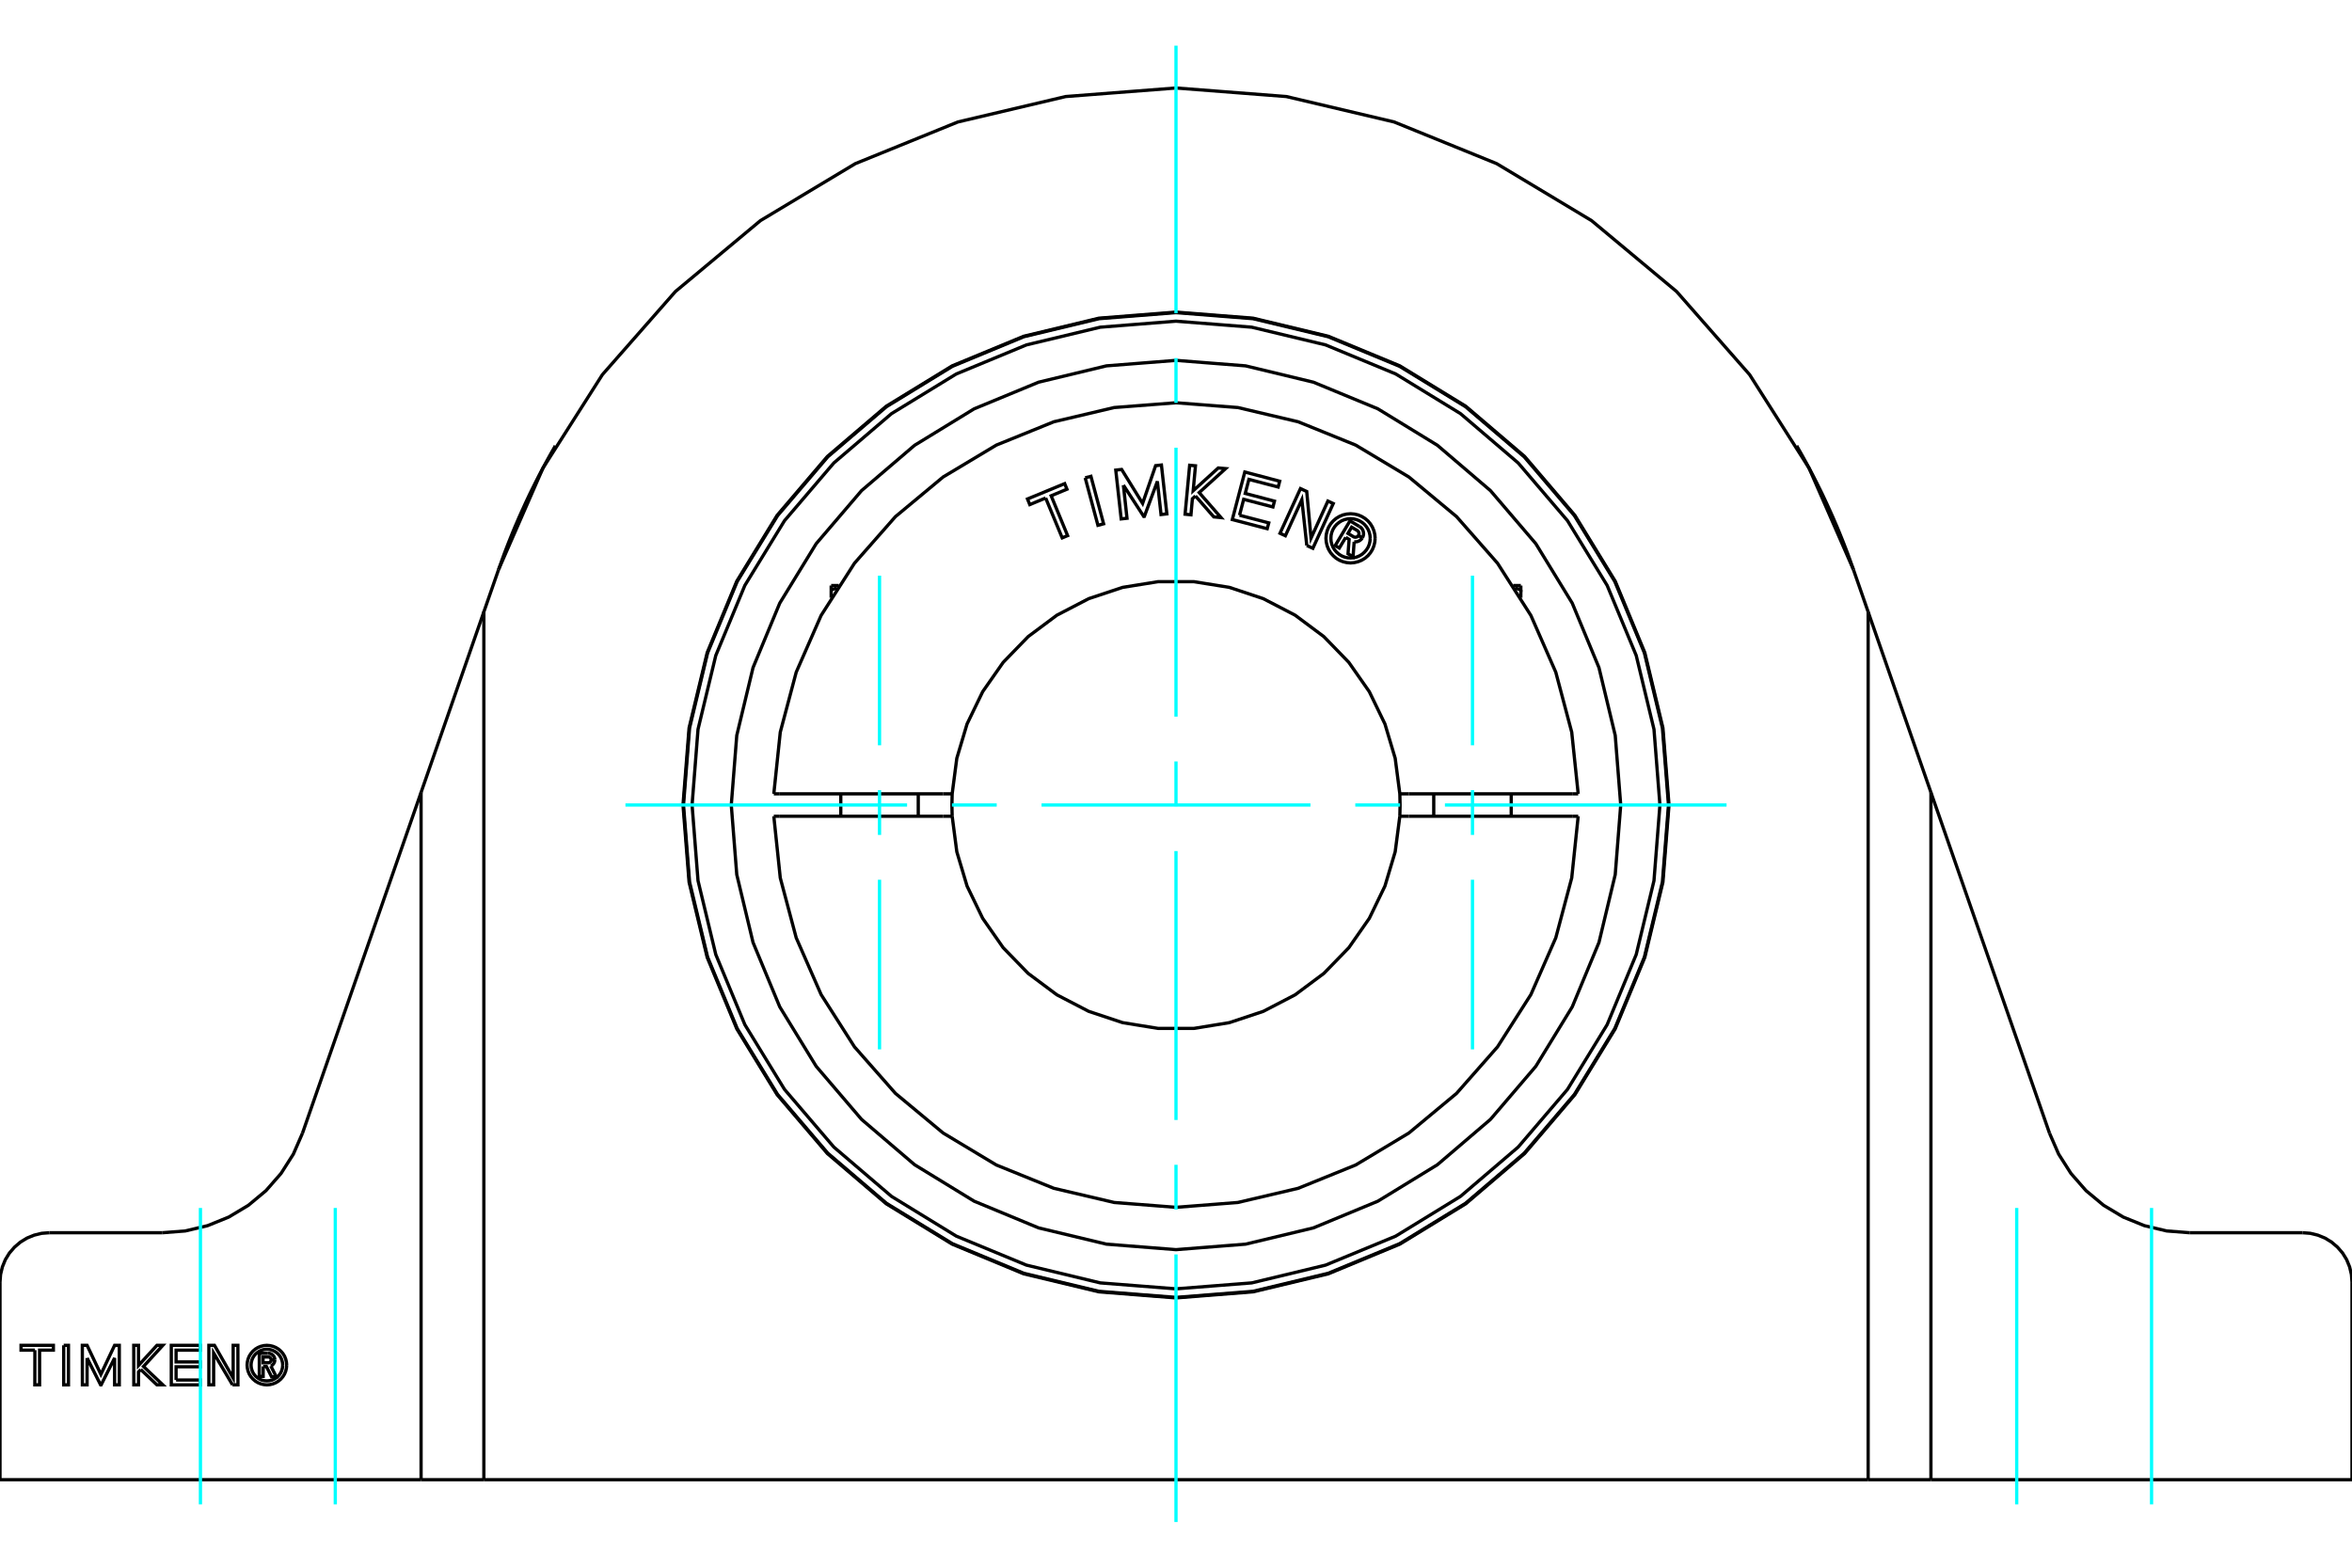 <?xml version="1.0" standalone="no"?>
<!DOCTYPE svg PUBLIC "-//W3C//DTD SVG 1.1//EN"
	"http://www.w3.org/Graphics/SVG/1.1/DTD/svg11.dtd">
<svg xmlns="http://www.w3.org/2000/svg" height="100%" width="100%" viewBox="0 0 36000 24000">
	<rect x="-1800" y="-1200" width="39600" height="26400" style="fill:#FFF"/>
	<g style="fill:none; fill-rule:evenodd" transform="matrix(1 0 0 1 0 0)">
		<g style="fill:none; stroke:#000; stroke-width:50; shape-rendering:geometricPrecision">
			<polyline points="25538,12324 25445,11145 25169,9995 24716,8902 24098,7894 23330,6994 22431,6226 21422,5608 20329,5155 19179,4879 18000,4786 16821,4879 15671,5155 14578,5608 13569,6226 12670,6994 11902,7894 11284,8902 10831,9995 10555,11145 10462,12324 10555,13503 10831,14653 11284,15746 11902,16755 12670,17654 13569,18422 14578,19040 15671,19493 16821,19769 18000,19862 19179,19769 20329,19493 21422,19040 22431,18422 23330,17654 24098,16755 24716,15746 25169,14653 25445,13503 25538,12324"/>
			<polyline points="4028,20919 4028,21071 3969,21071 3969,20718 4100,20718"/>
			<polyline points="4207,20818 4206,20801 4201,20785 4195,20771 4186,20757 4175,20745 4162,20735 4148,20727 4133,20721 4116,20718 4100,20718"/>
			<polyline points="4207,20818 4150,20818 4150,20811 4148,20804 4145,20797 4141,20792 4137,20786 4131,20782 4125,20778 4119,20776 4112,20774 4105,20774 4026,20774 4026,20863 4106,20863 4113,20862 4120,20861 4126,20858 4132,20854 4137,20850 4142,20845 4145,20839 4148,20833 4150,20826 4150,20819 4207,20819"/>
			<polyline points="4145,20911 4160,20904 4173,20894 4185,20881 4194,20867 4201,20852 4205,20836 4207,20819"/>
			<polyline points="4145,20911 4229,21078 4157,21078 4077,20919 4028,20919"/>
			<polyline points="2695,21127 3067,21127 3067,21201 2622,21201 2622,20596 3067,20596 3067,20670 2695,20670 2695,20850 3067,20850 3067,20924 2695,20924 2695,21127"/>
			<polyline points="1333,20790 1333,21201 1261,21201 1260,20596 1333,20596 1544,21040 1754,20596 1826,20596 1826,21201 1754,21201 1754,20790 1548,21201 1540,21201 1333,20790"/>
			<polyline points="534,20670 322,20670 322,20596 817,20596 817,20670 606,20670 606,21201 533,21201 534,20670"/>
			<polyline points="975,20596 1048,20596 1048,21201 975,21201 975,20596"/>
			<polyline points="2154,20966 2120,21003 2120,21201 2048,21201 2047,20596 2120,20596 2120,20904 2402,20596 2492,20596 2196,20920 2492,21201 2402,21201 2154,20966"/>
			<polyline points="3559,21201 3270,20713 3270,21201 3197,21201 3197,20596 3283,20596 3569,21097 3569,20596 3641,20596 3642,21201 3559,21201"/>
			<polyline points="4388,20898 4384,20851 4373,20805 4355,20761 4330,20721 4299,20685 4263,20654 4222,20629 4178,20611 4132,20600 4085,20596 4038,20600 3992,20611 3948,20629 3907,20654 3871,20685 3840,20721 3815,20761 3797,20805 3786,20851 3782,20898 3786,20946 3797,20992 3815,21036 3840,21076 3871,21112 3907,21143 3948,21168 3992,21186 4038,21197 4085,21201 4132,21197 4178,21186 4222,21168 4263,21143 4299,21112 4330,21076 4355,21036 4373,20992 4384,20946 4388,20898"/>
			<polyline points="4327,20898 4324,20861 4315,20824 4301,20789 4281,20756 4256,20727 4227,20703 4195,20683 4160,20668 4123,20659 4085,20656 4047,20659 4010,20668 3975,20683 3943,20703 3914,20727 3889,20756 3869,20789 3855,20824 3846,20861 3843,20898 3846,20936 3855,20973 3869,21008 3889,21041 3914,21070 3943,21094 3975,21114 4010,21129 4047,21137 4085,21140 4123,21137 4160,21129 4195,21114 4227,21094 4256,21070 4281,21041 4301,21008 4315,20973 4324,20936 4327,20898"/>
			<polyline points="28368,8718 27689,7165 26780,5736 25662,4463 24360,3377 22908,2505 21338,1867 19689,1478 18000,1347"/>
			<polyline points="27502,6828 27504,6830 27507,6837 27513,6848 27522,6863 27533,6883 27547,6907 27563,6935 27581,6967 27601,7003 27623,7043 27646,7085 27670,7130 27695,7176 27721,7225 27748,7276 27776,7331 27805,7388 27834,7447 27865,7509 27896,7573 27927,7639 27959,7707 27991,7778 28024,7850 28057,7924 28089,7999 28122,8075 28154,8153 28186,8232 28218,8312 28249,8392 28280,8473 28310,8555 28339,8636 28368,8718"/>
			<line x1="6445" y1="12131" x2="7406" y2="9367"/>
			<line x1="6445" y1="22653" x2="6445" y2="12131"/>
			<line x1="7406" y1="22653" x2="6445" y2="22653"/>
			<polyline points="7406,22653 7406,9367 7632,8718"/>
			<line x1="28594" y1="22653" x2="7406" y2="22653"/>
			<line x1="28594" y1="22653" x2="28594" y2="9367"/>
			<line x1="28368" y1="8718" x2="28594" y2="9367"/>
			<polyline points="18000,1347 16311,1478 14662,1867 13092,2505 11640,3377 10338,4463 9220,5736 8311,7165 7632,8718"/>
			<polyline points="25546,12324 25453,11144 25176,9992 24723,8898 24105,7889 23336,6988 22435,6219 21426,5601 20332,5148 19180,4871 18000,4778 16820,4871 15668,5148 14574,5601 13565,6219 12664,6988 11895,7889 11277,8898 10824,9992 10547,11144 10454,12324 10547,13505 10824,14656 11277,15750 11895,16759 12664,17660 13565,18429 14574,19047 15668,19501 16820,19777 18000,19870 19180,19777 20332,19501 21426,19047 22435,18429 23336,17660 24105,16759 24723,15750 25176,14656 25453,13505 25546,12324"/>
			<line x1="28594" y1="9367" x2="29555" y2="12131"/>
			<line x1="29555" y1="22653" x2="28594" y2="22653"/>
			<line x1="29555" y1="12131" x2="29555" y2="22653"/>
			<line x1="36000" y1="22653" x2="29555" y2="22653"/>
			<line x1="36000" y1="19628" x2="36000" y2="22653"/>
			<polyline points="36000,19628 35991,19510 35963,19394 35918,19284 35856,19183 35778,19093 35688,19016 35587,18954 35477,18909 35362,18881 35244,18872"/>
			<line x1="33513" y1="18872" x2="35244" y2="18872"/>
			<polyline points="31370,17348 31510,17669 31698,17964 31929,18228 32198,18452 32498,18632 32823,18764 33164,18845 33513,18872"/>
			<line x1="29555" y1="12131" x2="31370" y2="17348"/>
			<line x1="4630" y1="17348" x2="6445" y2="12131"/>
			<polyline points="2487,18872 2836,18845 3177,18764 3502,18632 3802,18452 4071,18228 4302,17964 4490,17669 4630,17348"/>
			<line x1="756" y1="18872" x2="2487" y2="18872"/>
			<polyline points="756,18872 638,18881 523,18909 413,18954 312,19016 222,19093 144,19183 82,19284 37,19394 9,19510 0,19628"/>
			<line x1="0" y1="22653" x2="0" y2="19628"/>
			<line x1="6445" y1="22653" x2="0" y2="22653"/>
			<polyline points="7632,8718 7661,8636 7690,8555 7720,8473 7751,8392 7782,8312 7814,8232 7846,8153 7878,8075 7911,7999 7943,7924 7976,7850 8009,7778 8041,7707 8073,7639 8104,7573 8135,7509 8166,7447 8195,7388 8224,7331 8252,7276 8279,7225 8305,7176 8330,7130 8354,7085 8377,7043 8399,7003 8419,6967 8437,6935 8453,6907 8467,6883 8478,6863 8487,6848 8493,6837 8496,6830 8498,6828"/>
			<polyline points="12722,9030 12725,9029 12728,9028 12730,9027 12733,9026 12736,9026 12738,9025 12741,9024 12744,9023 12746,9022 12749,9021 12752,9020 12755,9020 12757,9019 12760,9018 12762,9017 12765,9016 12768,9016 12770,9015 12773,9014 12776,9013 12778,9012 12781,9012 12783,9011 12786,9010 12789,9009 12791,9009 12794,9008 12796,9007 12799,9007 12802,9006 12804,9005 12807,9004 12809,9004 12812,9003 12814,9002"/>
			<line x1="12722" y1="9151" x2="12722" y2="9030"/>
			<line x1="12722" y1="8964" x2="12722" y2="9030"/>
			<line x1="12722" y1="8964" x2="12839" y2="8964"/>
			<line x1="23278" y1="9151" x2="23278" y2="9030"/>
			<polyline points="23186,9002 23188,9003 23191,9004 23193,9004 23196,9005 23198,9006 23201,9007 23204,9007 23206,9008 23209,9009 23211,9009 23214,9010 23217,9011 23219,9012 23222,9012 23224,9013 23227,9014 23230,9015 23232,9016 23235,9016 23238,9017 23240,9018 23243,9019 23245,9020 23248,9020 23251,9021 23254,9022 23256,9023 23259,9024 23262,9025 23264,9026 23267,9026 23270,9027 23272,9028 23275,9029 23278,9030 23278,8964"/>
			<line x1="23161" y1="8964" x2="23278" y2="8964"/>
			<polyline points="20598,8227 20500,8390 20437,8352 20663,7974 20803,8058"/>
			<polyline points="20853,8233 20862,8215 20868,8195 20871,8175 20870,8155 20866,8135 20859,8116 20849,8098 20836,8082 20821,8069 20803,8058"/>
			<polyline points="20853,8233 20793,8197 20797,8189 20799,8181 20800,8172 20800,8163 20799,8155 20796,8147 20791,8139 20786,8132 20780,8126 20773,8121 20688,8071 20632,8166 20717,8217 20725,8221 20733,8223 20741,8224 20750,8224 20758,8223 20766,8220 20774,8217 20781,8212 20787,8206 20792,8199 20852,8235"/>
			<polyline points="20727,8294 20748,8295 20769,8293 20789,8287 20808,8278 20825,8266 20840,8252 20852,8235"/>
			<polyline points="20727,8294 20710,8524 20633,8478 20650,8258 20598,8227"/>
			<polyline points="18972,7888 19420,8005 19396,8094 18862,7954 19053,7226 19587,7367 19564,7456 19116,7339 19060,7554 19507,7672 19484,7761 19036,7644 18972,7888"/>
			<polyline points="17195,7427 17250,7934 17161,7944 17078,7197 17168,7187 17489,7707 17688,7129 17777,7119 17860,7867 17771,7877 17715,7369 17516,7905 17506,7906 17195,7427"/>
			<polyline points="16005,7624 15762,7725 15727,7639 16296,7404 16331,7489 16089,7590 16341,8200 16258,8234 16005,7624"/>
			<polyline points="16610,7315 16698,7292 16892,8019 16805,8042 16610,7315"/>
			<polyline points="18298,7593 18251,7635 18229,7881 18139,7872 18209,7123 18298,7131 18263,7513 18647,7164 18759,7174 18355,7541 18689,7924 18578,7913 18298,7593"/>
			<polyline points="20002,8351 19926,7650 19674,8202 19592,8164 19905,7480 20001,7524 20067,8238 20325,7671 20407,7709 20095,8394 20002,8351"/>
			<polyline points="21048,8241 21043,8182 21029,8125 21007,8071 20976,8020 20938,7975 20893,7937 20842,7906 20788,7883 20730,7870 20672,7865 20613,7870 20555,7883 20501,7906 20450,7937 20406,7975 20367,8020 20336,8071 20314,8125 20300,8182 20295,8241 20300,8300 20314,8358 20336,8412 20367,8463 20406,8507 20450,8546 20501,8577 20555,8599 20613,8613 20672,8618 20730,8613 20788,8599 20842,8577 20893,8546 20938,8507 20976,8463 21007,8412 21029,8358 21043,8300 21048,8241"/>
			<polyline points="20973,8241 20969,8194 20958,8148 20940,8105 20915,8064 20884,8028 20849,7998 20808,7973 20765,7955 20719,7944 20672,7940 20625,7944 20579,7955 20535,7973 20495,7998 20459,8028 20428,8064 20403,8105 20385,8148 20374,8194 20371,8241 20374,8288 20385,8334 20403,8378 20428,8418 20459,8454 20495,8485 20535,8510 20579,8528 20625,8539 20672,8542 20719,8539 20765,8528 20808,8510 20849,8485 20884,8454 20915,8418 20940,8378 20958,8334 20969,8288 20973,8241"/>
			<line x1="14437" y1="12153" x2="14574" y2="12153"/>
			<line x1="11926" y1="12153" x2="14437" y2="12153"/>
			<line x1="11844" y1="12153" x2="11926" y2="12153"/>
			<line x1="11926" y1="12496" x2="11844" y2="12496"/>
			<line x1="14437" y1="12496" x2="11926" y2="12496"/>
			<line x1="14574" y1="12496" x2="14437" y2="12496"/>
			<line x1="21563" y1="12496" x2="21426" y2="12496"/>
			<line x1="24074" y1="12496" x2="21563" y2="12496"/>
			<line x1="24156" y1="12496" x2="24074" y2="12496"/>
			<polyline points="14574,12153 14570,12324 14574,12496"/>
			<polyline points="21426,12496 21430,12324 21426,12153"/>
			<line x1="24074" y1="12153" x2="24156" y2="12153"/>
			<line x1="21563" y1="12153" x2="24074" y2="12153"/>
			<line x1="21426" y1="12153" x2="21563" y2="12153"/>
			<polyline points="11844,12496 11943,13440 12187,14357 12568,15226 13079,16027 13706,16739 14436,17346 15250,17835 16130,18192 17054,18409 18000,18483 18946,18409 19870,18192 20750,17835 21564,17346 22294,16739 22921,16027 23432,15226 23813,14357 24057,13440 24156,12496"/>
			<polyline points="14574,12496 14645,13040 14802,13565 15041,14059 15355,14509 15737,14902 16177,15230 16664,15483 17184,15656 17726,15744 18274,15744 18816,15656 19336,15483 19823,15230 20263,14902 20645,14509 20959,14059 21198,13565 21355,13040 21426,12496"/>
			<polyline points="21426,12153 21355,11609 21198,11083 20959,10589 20645,10140 20263,9746 19823,9418 19336,9165 18816,8992 18274,8905 17726,8905 17184,8992 16664,9165 16177,9418 15737,9746 15355,10140 15041,10589 14802,11083 14645,11609 14574,12153"/>
			<polyline points="24156,12153 24057,11209 23813,10291 23432,9422 22921,8622 22294,7909 21564,7302 20750,6814 19870,6457 18946,6239 18000,6166 17054,6239 16130,6457 15250,6814 14436,7302 13706,7909 13079,8622 12568,9422 12187,10291 11943,11209 11844,12153"/>
			<polyline points="25407,12324 25316,11165 25044,10035 24599,8962 23992,7971 23237,7087 22354,6332 21363,5725 20289,5280 19159,5009 18000,4917 16841,5009 15711,5280 14637,5725 13646,6332 12763,7087 12008,7971 11401,8962 10956,10035 10684,11165 10593,12324 10684,13483 10956,14613 11401,15687 12008,16678 12763,17561 13646,18316 14637,18924 15711,19368 16841,19640 18000,19731 19159,19640 20289,19368 21363,18924 22354,18316 23237,17561 23992,16678 24599,15687 25044,14613 25316,13483 25407,12324"/>
			<polyline points="24807,12324 24723,11259 24474,10221 24065,9234 23507,8323 22813,7511 22001,6817 21090,6259 20103,5851 19065,5601 18000,5517 16935,5601 15897,5851 14910,6259 13999,6817 13187,7511 12493,8323 11935,9234 11526,10221 11277,11259 11193,12324 11277,13389 11526,14428 11935,15414 12493,16325 13187,17137 13999,17831 14910,18389 15897,18798 16935,19047 18000,19131 19065,19047 20103,18798 21090,18389 22001,17831 22813,17137 23507,16325 24065,15414 24474,14428 24723,13389 24807,12324"/>
			<line x1="14055" y1="12496" x2="14055" y2="12153"/>
			<line x1="12869" y1="12153" x2="12869" y2="12496"/>
			<line x1="23131" y1="12496" x2="23131" y2="12153"/>
			<line x1="21945" y1="12153" x2="21945" y2="12496"/>
		</g>
		<g style="fill:none; stroke:#0FF; stroke-width:50; shape-rendering:geometricPrecision">
			<line x1="3068" y1="23031" x2="3068" y2="18493"/>
			<line x1="32932" y1="23031" x2="32932" y2="18493"/>
			<line x1="18000" y1="23301" x2="18000" y2="19204"/>
			<line x1="18000" y1="18518" x2="18000" y2="17832"/>
			<line x1="18000" y1="17146" x2="18000" y2="13029"/>
			<line x1="18000" y1="12343" x2="18000" y2="11657"/>
			<line x1="18000" y1="10971" x2="18000" y2="6854"/>
			<line x1="18000" y1="6168" x2="18000" y2="5482"/>
			<line x1="18000" y1="4796" x2="18000" y2="699"/>
			<line x1="5132" y1="23031" x2="5132" y2="18493"/>
			<line x1="30868" y1="23031" x2="30868" y2="18493"/>
			<line x1="9573" y1="12324" x2="13884" y2="12324"/>
			<line x1="14570" y1="12324" x2="15256" y2="12324"/>
			<line x1="15942" y1="12324" x2="20058" y2="12324"/>
			<line x1="20744" y1="12324" x2="21430" y2="12324"/>
			<line x1="22116" y1="12324" x2="26427" y2="12324"/>
			<line x1="13462" y1="16065" x2="13462" y2="13468"/>
			<line x1="13462" y1="12782" x2="13462" y2="12096"/>
			<line x1="13462" y1="11410" x2="13462" y2="8813"/>
			<line x1="22538" y1="16065" x2="22538" y2="13468"/>
			<line x1="22538" y1="12782" x2="22538" y2="12096"/>
			<line x1="22538" y1="11410" x2="22538" y2="8813"/>
		</g>
	</g>
</svg>

